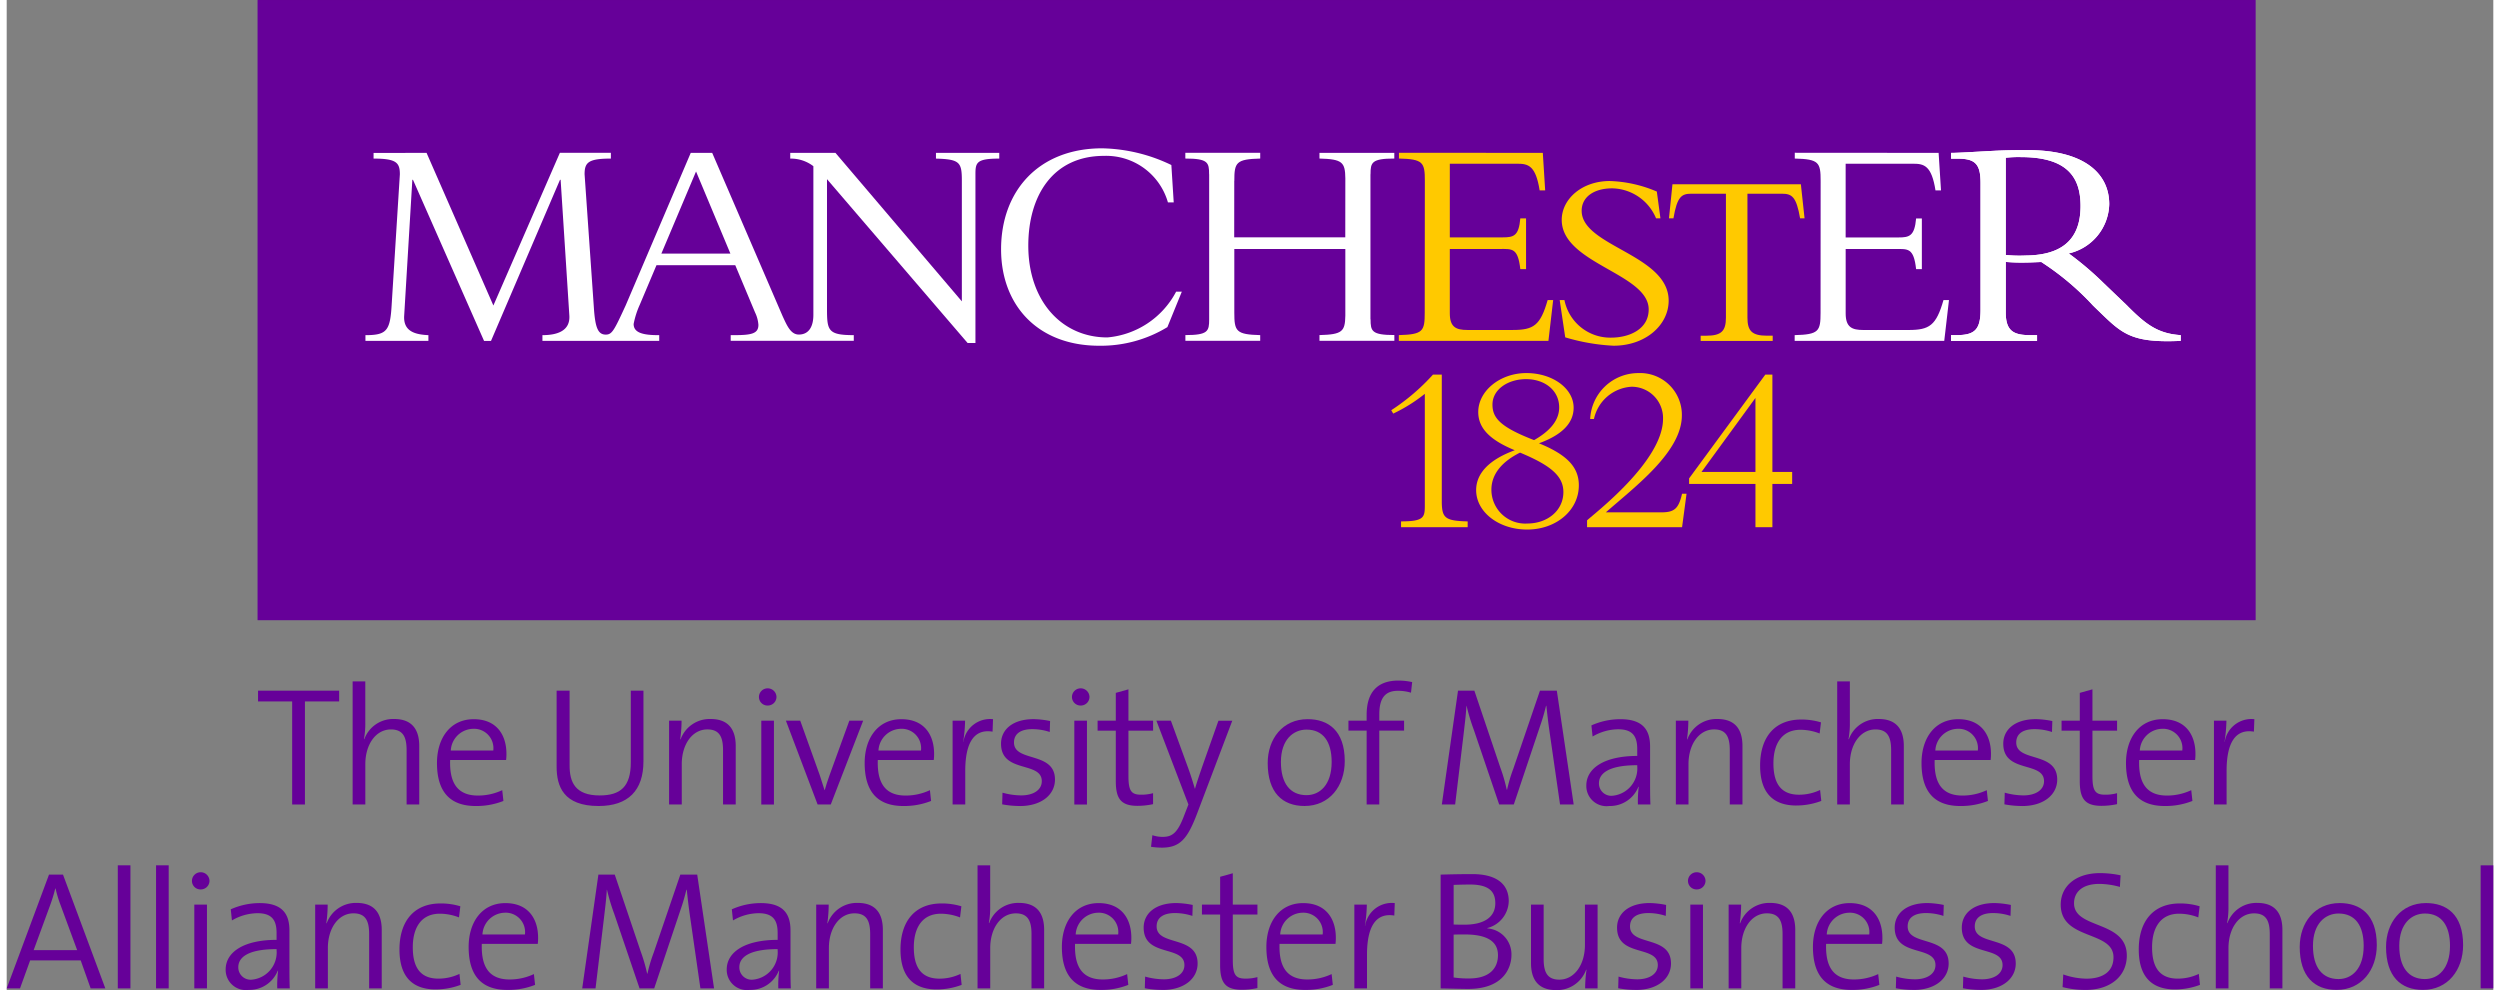 <?xml version="1.0" encoding="UTF-8"?>
<svg xmlns="http://www.w3.org/2000/svg" xmlns:xlink="http://www.w3.org/1999/xlink" width="202px" height="80px" viewBox="0 0 262.322 104.449">
  <rect x="0" y="0" width="262.322" height="104.449" fill="#808080" stroke="none"/>
  <defs>
    <clipPath id="clip-path">
      <rect id="Rectangle_5" data-name="Rectangle 5" width="262.322" height="104.449" fill="#609"></rect>
    </clipPath>
  </defs>
  <g id="Group_1" data-name="Group 1" transform="translate(0 0)">
    <path id="Path_68" data-name="Path 68" d="M0,0H210.785V65.426H0Z" transform="translate(26.465 0.001)" fill="#609"></path>
    <g id="Group_2" data-name="Group 2" transform="translate(0 0)">
      <g id="Group_1-2" data-name="Group 1" clip-path="url(#clip-path)">
        <path id="Path_1" data-name="Path 1" d="M102.508,31.75c2.909,1.188,4.205,2.483,4.205,4.433,0,2.639-2.383,4.666-5.458,4.666-2.993,0-5.376-1.85-5.376-4.157,0-1.778,1.384-3.224,4.076-4.21-2.6-1.067-3.854-2.306-3.854-4.031,0-2.231,2.306-4.11,5.074-4.11s4.988,1.622,4.988,3.652c0,1.623-1.216,2.867-3.654,3.756m-2,.985c-1.888.936-3.02,2.26-3.02,3.908a3.568,3.568,0,0,0,3.8,3.57c2.078,0,3.793-1.339,3.793-3.318,0-1.7-1.355-2.82-4.569-4.16m.637-7.753c-1.913,0-3.549,1.086-3.549,2.681,0,1.4.784,2.357,4.39,3.753,1.551-.884,2.648-2,2.648-3.445,0-1.829-1.551-2.988-3.489-2.988" transform="translate(59.139 15.015)" fill="#ffc900"></path>
        <path id="Path_2" data-name="Path 2" d="M109.774,35.978v-.587l8.042-10.951h.745V34.71h2.086v1.268h-2.086v4.559h-1.787V35.978Zm7-9.075-5.693,7.808h5.693Z" transform="translate(67.709 15.076)" fill="#ffc900"></path>
        <path id="Path_3" data-name="Path 3" d="M91.373,40.537v-.611c2.393,0,2.508-.411,2.508-1.654h0v-11.8a16.965,16.965,0,0,1-3.332,2.084L90.34,28.2a22.35,22.35,0,0,0,4.4-3.757h.931V37.929c.032,1.63.341,1.94,2.731,2v.611Z" transform="translate(55.722 15.076)" fill="#ffc900"></path>
        <path id="Path_4" data-name="Path 4" d="M113.611,37.073h-.475c-.346,1.529-.789,1.934-2.047,1.96H105.1c3.159-2.774,8.018-6.4,8.018-10.228a4.405,4.405,0,0,0-4.585-4.462,5.081,5.081,0,0,0-5.088,4.841h.4a4.31,4.31,0,0,1,3.956-3.4,3.305,3.305,0,0,1,3.331,3.378c0,4.521-7.365,10.084-8.015,10.719V40.6h10.016l0,0v0h.006l.21-1.565h0Z" transform="translate(63.602 15.015)" fill="#ffc900"></path>
        <path id="Path_5" data-name="Path 5" d="M105.689,13.939c-.411-2.634-1.219-2.816-2.346-2.816h-7.13v7.769H101.8c1.15,0,1.693-.149,1.85-2h.606v5.347h-.606c-.257-2.262-.863-2.123-2.171-2.123H96.213v6.794c0,1.466.676,1.751,1.854,1.751h4.783c2.2,0,2.918-.469,3.685-3.158h.582l-.5,4.306H90.834v-.606c2.556-.063,2.732-.416,2.732-2.361l.013-13.909c0-1.947-.181-2.3-2.732-2.357V9.967l15.177.011.249,3.961Z" transform="translate(56.027 6.149)" fill="#ffc900"></path>
        <path id="Path_6" data-name="Path 6" d="M108.832,12.021h13.546l.39,3.6h-.472c-.391-2.3-.873-2.6-1.919-2.6h-3.635V26.089c0,1.41.474,1.909,2.065,1.909h.6v.55h-7.6V28h.6c1.591,0,2.065-.5,2.065-1.909V13.02h-3.631c-1.046,0-1.513.285-1.906,2.6h-.472Z" transform="translate(66.896 7.415)" fill="#ffc900"></path>
        <path id="Path_7" data-name="Path 7" d="M103.649,14.956c0-1.478,1.321-2.372,3.219-2.372a5.108,5.108,0,0,1,4.631,3.164h.462l-.382-2.826a13.644,13.644,0,0,0-4.97-1.111c-2.933,0-5.062,1.906-5.062,4.1,0,4.618,9.174,5.648,9.174,9.447,0,2.086-2.04,2.975-3.966,2.975a4.931,4.931,0,0,1-4.923-3.966h-.5l.584,3.934a21.182,21.182,0,0,0,5.1.884c3.365,0,5.812-2.171,5.812-4.755,0-4.86-9.177-5.728-9.177-9.476" transform="translate(62.499 7.286)" fill="#ffc900"></path>
        <path id="Path_8" data-name="Path 8" d="M145.473,26.224,142.94,23.8a33.358,33.358,0,0,0-3.659-3.106,5.472,5.472,0,0,0,4.272-5.193c0-3.269-2.665-5.707-8.6-5.707-2.089,0-2.728.032-4.044.1s-3.272.194-4.044.194v.608h.7c1.861,0,2.411.574,2.411,2.564v13.39c0,2.149-.676,2.664-2.569,2.664h-.546v.606h9.078v-.606h-.736c-1.8,0-2.566-.485-2.566-2.406V21.592c.513.036.93.068,1.635.068.842,0,1.352-.032,2.113-.061a28.266,28.266,0,0,1,5.487,4.626c2.925,2.786,3.609,3.95,9.222,3.694v-.606c-2.467-.162-3.733-1.193-5.628-3.088m-10.846-5.308a13.931,13.931,0,0,1-1.984-.063V10.6a12.4,12.4,0,0,1,1.6-.068c4.943,0,6.291,2.176,6.291,5.159,0,3.846-2.343,5.222-5.906,5.222" transform="translate(78.252 6.042)" fill="#fff"></path>
        <path id="Path_9" data-name="Path 9" d="M145.473,26.224,142.94,23.8a33.358,33.358,0,0,0-3.659-3.106,5.472,5.472,0,0,0,4.272-5.193c0-3.269-2.665-5.707-8.6-5.707-2.089,0-2.728.032-4.044.1s-3.272.194-4.044.194v.608h.7c1.861,0,2.411.574,2.411,2.564v13.39c0,2.149-.676,2.664-2.569,2.664h-.546v.606h9.078v-.606h-.736c-1.8,0-2.566-.485-2.566-2.406V21.592c.513.036.93.068,1.635.068.842,0,1.352-.032,2.113-.061a28.266,28.266,0,0,1,5.487,4.626c2.925,2.786,3.609,3.95,9.222,3.694v-.606c-2.467-.162-3.733-1.193-5.628-3.088m-10.846-5.308a13.931,13.931,0,0,1-1.984-.063V10.6a12.4,12.4,0,0,1,1.6-.068c4.943,0,6.291,2.176,6.291,5.159,0,3.846-2.343,5.222-5.906,5.222" transform="translate(78.252 6.042)" fill="#fff"></path>
        <path id="Path_10" data-name="Path 10" d="M75.545,9.677a17.488,17.488,0,0,1,7.3,1.762l.249,3.945h-.61a6.778,6.778,0,0,0-6.749-4.91c-5.327,0-7.982,4.121-7.982,9.478,0,5.778,3.486,9.675,8.336,9.675A9.085,9.085,0,0,0,83.348,24.8h.6L82.426,28.54a13.5,13.5,0,0,1-7.2,1.963c-6.477,0-10.344-4.275-10.344-10.173,0-6.189,3.993-10.653,10.663-10.653" transform="translate(40.02 5.97)" fill="#fff"></path>
        <path id="Path_11" data-name="Path 11" d="M98.954,29.2v.6h-7.9v-.6c2.407-.061,2.7-.378,2.728-2.053V20.117H82.07v6.724l0,0c0,1.945.179,2.3,2.731,2.362V29.8H76.909V29.2c2.395,0,2.508-.417,2.508-1.656h0V12.235h-.006c0-1.243-.113-1.659-2.508-1.659V9.97h7.9v.606c-2.553.065-2.732.416-2.732,2.359h-.006l-.006,5.953H93.776l.006-6.226c-.023-1.7-.307-2.023-2.729-2.086v-.6h7.895v.6c-2.391,0-2.509.416-2.509,1.659l-.008,0v15.3h.013c0,1.243.115,1.66,2.511,1.66" transform="translate(47.436 6.15)" fill="#fff"></path>
        <path id="Path_12" data-name="Path 12" d="M83.594,9.976v.606c2.551.063,2.731.412,2.731,2.357v12.7L72.992,9.976H68.221v.606a3.875,3.875,0,0,1,2.441.8V27.069c0,1.208-.464,2.073-1.534,2.073-.854,0-1.248-.941-1.714-1.947L59.988,9.976H57.725L50.869,26.047c-1.226,2.669-1.447,3.1-2.107,3.1-.828,0-1.12-.737-1.259-2.878l-.977-14.034c0-1.242.38-1.657,2.773-1.657V9.971H43.919L36.905,26.079l-7.048-16.1H24.265v.6c2.394,0,2.774.416,2.774,1.657l-.852,13.56c-.16,2.9-.445,3.41-2.779,3.41v.6H30.05v-.6c-1.439-.065-2.65-.412-2.556-2.04l.862-14.351h.066l7.5,17h.732l7.279-17h.066L44.916,27.1c.129,1.693-1.339,2.105-2.837,2.105v.6H54.4v-.6h-.115c-1.754,0-2.584-.317-2.584-1.18a9.027,9.027,0,0,1,.639-2.008l1.772-4.194H62.42l2.091,4.989a3.563,3.563,0,0,1,.352,1.306c0,.9-.671,1.086-2.49,1.086H61.94v.6H74.924v-.6c-2.715,0-2.825-.48-2.825-2.774V12.749L86.931,30.032h.828v-17.8c0-1.24.116-1.652,2.513-1.652V9.976ZM54.627,20.6l3.657-8.661L61.907,20.6Z" transform="translate(14.438 6.151)" fill="#fff"></path>
        <path id="Path_13" data-name="Path 13" d="M132.1,13.939l-.252-3.961-15.174-.011v.611c2.551.058,2.728.411,2.728,2.357l-.008,13.909c0,1.945-.181,2.3-2.732,2.361v.606h15.78l.5-4.306h-.58c-.77,2.689-1.487,3.158-3.685,3.158H123.9c-1.185,0-1.858-.285-1.858-1.751V20.119H127.3c1.31,0,1.921-.139,2.173,2.123h.606V16.9h-.606c-.162,1.848-.707,2-1.851,2H122.04V11.123h7.129c1.13,0,1.939.183,2.349,2.816Z" transform="translate(71.958 6.149)" fill="#fff"></path>
        <path id="Path_14" data-name="Path 14" d="M21.347,46.2V57.072H20V46.2H16.4V45.065h8.556V46.2Z" transform="translate(10.116 27.797)" fill="#609"></path>
        <path id="Path_15" data-name="Path 15" d="M28.265,57.445V51.716c0-1.386-.373-2.188-1.654-2.188-1.583,0-2.7,1.565-2.7,3.665v4.251H22.572V44.46h1.335v4.323a8.815,8.815,0,0,1-.142,1.759l.036.018a3.241,3.241,0,0,1,3.148-2.134c2.027,0,2.65,1.281,2.65,2.847v6.171Z" transform="translate(13.923 27.424)" fill="#609"></path>
        <path id="Path_16" data-name="Path 16" d="M35.365,51.229h-5.9c-.089,2.65.96,3.753,2.935,3.753a5.973,5.973,0,0,0,2.561-.569l.124,1.138a7.689,7.689,0,0,1-2.917.534c-2.668,0-4.091-1.441-4.091-4.535,0-2.65,1.423-4.624,3.877-4.624,2.437,0,3.45,1.69,3.45,3.646a4.8,4.8,0,0,1-.036.658m-3.486-3.29a2.413,2.413,0,0,0-2.348,2.294h4.482a2.045,2.045,0,0,0-2.134-2.294" transform="translate(17.316 28.944)" fill="#609"></path>
        <path id="Path_17" data-name="Path 17" d="M40.312,57.231c-3.717,0-4.43-2.081-4.43-4.144V45.066h1.369v7.9c0,1.725.569,3.15,3.167,3.15,2.205,0,3.29-.926,3.29-3.487V45.066h1.334v7.452c0,3.077-1.618,4.713-4.731,4.713" transform="translate(22.132 27.798)" fill="#609"></path>
        <path id="Path_18" data-name="Path 18" d="M48.912,55.932V50.2c0-1.386-.373-2.188-1.654-2.188-1.583,0-2.7,1.565-2.7,3.665v4.251H43.219V47.091h1.318a14.068,14.068,0,0,1-.142,1.956l.036.018A3.269,3.269,0,0,1,47.6,46.913c2.027,0,2.65,1.281,2.65,2.847v6.171Z" transform="translate(26.658 28.937)" fill="#609"></path>
        <path id="Path_19" data-name="Path 19" d="M50.008,46.726a.9.9,0,0,1-.925-.907.914.914,0,0,1,.925-.907.927.927,0,0,1,.925.907.917.917,0,0,1-.925.907m-.677,1.6h1.334v8.841H49.33Z" transform="translate(30.275 27.703)" fill="#609"></path>
        <path id="Path_20" data-name="Path 20" d="M55.574,55.864H54.187l-3.345-8.841h1.512l2.065,5.764c.178.551.338,1.049.5,1.563h.018c.142-.479.3-1.012.48-1.492l2.116-5.835h1.458Z" transform="translate(31.36 29.005)" fill="#609"></path>
        <path id="Path_21" data-name="Path 21" d="M63.268,51.229h-5.9c-.089,2.65.962,3.753,2.935,3.753a5.986,5.986,0,0,0,2.563-.569l.124,1.138a7.7,7.7,0,0,1-2.918.534c-2.668,0-4.089-1.441-4.089-4.535,0-2.65,1.421-4.624,3.875-4.624,2.437,0,3.45,1.69,3.45,3.646a4.8,4.8,0,0,1-.036.658m-3.484-3.29a2.415,2.415,0,0,0-2.349,2.294h4.483a2.046,2.046,0,0,0-2.134-2.294" transform="translate(34.528 28.944)" fill="#609"></path>
        <path id="Path_22" data-name="Path 22" d="M65.934,48.248c-1.956-.32-2.881,1.175-2.881,4.144v3.541H61.719V47.092h1.316a15.271,15.271,0,0,1-.2,2.223l.018.018a2.848,2.848,0,0,1,3.13-2.4Z" transform="translate(38.069 28.936)" fill="#609"></path>
        <path id="Path_23" data-name="Path 23" d="M66.868,56.084A10.083,10.083,0,0,1,65,55.908l.036-1.229a7.547,7.547,0,0,0,1.974.286c1.281,0,2.17-.571,2.17-1.5,0-2.136-4.3-.8-4.3-3.95,0-1.476,1.209-2.595,3.45-2.595a9.5,9.5,0,0,1,1.725.2l-.036,1.156a5.9,5.9,0,0,0-1.832-.3c-1.3,0-1.939.534-1.939,1.407,0,2.116,4.323.907,4.323,3.913,0,1.565-1.389,2.792-3.7,2.792" transform="translate(40.016 28.944)" fill="#609"></path>
        <path id="Path_24" data-name="Path 24" d="M70.433,46.726a.905.905,0,0,1-.926-.907.915.915,0,0,1,.926-.907.926.926,0,0,1,.923.907.915.915,0,0,1-.923.907m-.677,1.6H71.09v8.841H69.756Z" transform="translate(42.872 27.703)" fill="#609"></path>
        <path id="Path_25" data-name="Path 25" d="M75.394,57.268c-1.778,0-2.294-.783-2.294-2.614V49.336H71.179V48.285H73.1V45.35l1.334-.373v3.308h2.6v1.051h-2.6V54.1c0,1.583.285,1.992,1.334,1.992a4.627,4.627,0,0,0,1.263-.16V57.09a7.817,7.817,0,0,1-1.636.178" transform="translate(43.904 27.743)" fill="#609"></path>
        <path id="Path_26" data-name="Path 26" d="M79.539,56.789c-1.032,2.721-1.814,3.628-3.753,3.628a8.363,8.363,0,0,1-1.12-.089l.142-1.227a3.258,3.258,0,0,0,1.1.178c1.067,0,1.6-.5,2.294-2.365l.409-1.049-3.379-8.841h1.53l1.85,5.07c.285.8.48,1.439.676,2.1h.018c.16-.569.534-1.673.889-2.687l1.583-4.482h1.46Z" transform="translate(46.054 29.005)" fill="#609"></path>
        <path id="Path_27" data-name="Path 27" d="M86.173,56.083c-2.365,0-3.895-1.439-3.895-4.534,0-2.527,1.565-4.626,4.215-4.626,2.152,0,3.914,1.192,3.914,4.43,0,2.632-1.618,4.729-4.234,4.729m.2-8.057c-1.387,0-2.7,1.049-2.7,3.415,0,2.26.978,3.5,2.7,3.5,1.387,0,2.652-1.067,2.652-3.5,0-2.134-.891-3.415-2.652-3.415" transform="translate(50.75 28.944)" fill="#609"></path>
        <path id="Path_28" data-name="Path 28" d="M94.146,45.686a4.59,4.59,0,0,0-1.387-.2c-1.352,0-1.956.783-1.956,2.49v.658h2.614v1.051H90.8v7.79H89.467v-7.79H87.546V48.638h1.921v-.622c0-2.472,1.229-3.61,3.345-3.61a6.663,6.663,0,0,1,1.458.16Z" transform="translate(53.999 27.39)" fill="#609"></path>
        <path id="Path_29" data-name="Path 29" d="M106.11,57.071l-1.069-7.4c-.213-1.46-.3-2.349-.373-3.007h-.036c-.125.5-.3,1.192-.587,2.011l-2.812,8.394H99.688L97.019,49.21a20.827,20.827,0,0,1-.765-2.545h-.018c-.052.96-.178,1.921-.318,3.15l-.873,7.256H93.64l1.707-12.006h1.725l2.739,8.112a17.055,17.055,0,0,1,.676,2.33h.036a16.283,16.283,0,0,1,.658-2.205l2.81-8.236h1.78l1.778,12.006Z" transform="translate(57.758 27.797)" fill="#609"></path>
        <path id="Path_30" data-name="Path 30" d="M108.51,55.924a12.074,12.074,0,0,1,.089-1.867h-.036a3.23,3.23,0,0,1-3.077,2.027,2.132,2.132,0,0,1-2.419-2.152c0-1.85,1.921-3.129,5.371-3.129v-.731c0-1.334-.48-2.081-2.01-2.081a5.379,5.379,0,0,0-2.7.765l-.123-1.175a7.491,7.491,0,0,1,3.059-.656c2.437,0,3.13,1.209,3.13,2.881v3.468c0,.871,0,1.867.036,2.65Zm-.071-4.144c-3.326,0-4.039,1.049-4.039,1.9A1.3,1.3,0,0,0,105.842,55a2.883,2.883,0,0,0,2.6-3.077Z" transform="translate(63.573 28.944)" fill="#609"></path>
        <path id="Path_31" data-name="Path 31" d="M114.6,55.932V50.2c0-1.386-.373-2.188-1.654-2.188-1.583,0-2.7,1.565-2.7,3.665v4.251h-1.335V47.091h1.318a14.065,14.065,0,0,1-.142,1.956l.036.018a3.269,3.269,0,0,1,3.166-2.152c2.027,0,2.65,1.281,2.65,2.847v6.171Z" transform="translate(67.174 28.937)" fill="#609"></path>
        <path id="Path_32" data-name="Path 32" d="M118.232,56.019c-1.974,0-3.825-.871-3.825-4.215,0-2.9,1.46-4.857,4.341-4.857a7.087,7.087,0,0,1,2.081.3l-.142,1.174a5.562,5.562,0,0,0-2.027-.391c-1.9,0-2.847,1.405-2.847,3.539,0,1.814.569,3.31,2.7,3.31a5.153,5.153,0,0,0,2.223-.5l.125,1.156a7.433,7.433,0,0,1-2.632.482" transform="translate(70.567 28.958)" fill="#609"></path>
        <path id="Path_33" data-name="Path 33" d="M125.128,57.445V51.716c0-1.386-.373-2.188-1.654-2.188-1.583,0-2.7,1.565-2.7,3.665v4.251h-1.335V44.46h1.335v4.323a8.815,8.815,0,0,1-.142,1.759l.036.018a3.241,3.241,0,0,1,3.148-2.134c2.027,0,2.65,1.281,2.65,2.847v6.171Z" transform="translate(73.668 27.424)" fill="#609"></path>
        <path id="Path_34" data-name="Path 34" d="M132.228,51.229h-5.9c-.089,2.65.96,3.753,2.935,3.753a5.973,5.973,0,0,0,2.561-.569l.125,1.138a7.689,7.689,0,0,1-2.917.534c-2.668,0-4.091-1.441-4.091-4.535,0-2.65,1.423-4.624,3.877-4.624,2.437,0,3.45,1.69,3.45,3.646a4.794,4.794,0,0,1-.036.658m-3.486-3.29a2.413,2.413,0,0,0-2.348,2.294h4.482a2.045,2.045,0,0,0-2.134-2.294" transform="translate(77.061 28.944)" fill="#609"></path>
        <path id="Path_35" data-name="Path 35" d="M132.262,56.084a10.083,10.083,0,0,1-1.867-.176l.036-1.229a7.547,7.547,0,0,0,1.974.286c1.281,0,2.17-.571,2.17-1.5,0-2.136-4.3-.8-4.3-3.95,0-1.476,1.209-2.595,3.45-2.595a9.5,9.5,0,0,1,1.725.2l-.036,1.156a5.9,5.9,0,0,0-1.832-.3c-1.3,0-1.939.534-1.939,1.407,0,2.116,4.323.907,4.323,3.913,0,1.565-1.389,2.792-3.7,2.792" transform="translate(80.351 28.944)" fill="#609"></path>
        <path id="Path_36" data-name="Path 36" d="M138.291,57.268c-1.779,0-2.294-.783-2.294-2.614V49.336h-1.921V48.285H136V45.35l1.334-.373v3.308h2.6v1.051h-2.6V54.1c0,1.583.285,1.992,1.334,1.992a4.627,4.627,0,0,0,1.263-.16V57.09a7.817,7.817,0,0,1-1.636.178" transform="translate(82.699 27.743)" fill="#609"></path>
        <path id="Path_37" data-name="Path 37" d="M145.57,51.229h-5.9c-.089,2.65.96,3.753,2.935,3.753a5.973,5.973,0,0,0,2.561-.569l.124,1.138a7.689,7.689,0,0,1-2.917.534c-2.668,0-4.091-1.441-4.091-4.535,0-2.65,1.423-4.624,3.877-4.624,2.437,0,3.45,1.69,3.45,3.646a4.8,4.8,0,0,1-.036.658m-3.486-3.29a2.413,2.413,0,0,0-2.348,2.294h4.482a2.045,2.045,0,0,0-2.134-2.294" transform="translate(85.291 28.944)" fill="#609"></path>
        <path id="Path_38" data-name="Path 38" d="M148.234,48.248c-1.956-.32-2.881,1.175-2.881,4.144v3.541h-1.334V47.092h1.316a15.273,15.273,0,0,1-.2,2.223l.018.018a2.848,2.848,0,0,1,3.13-2.4Z" transform="translate(88.832 28.936)" fill="#609"></path>
        <path id="Path_39" data-name="Path 39" d="M8.857,69.071,7.808,66.119H2.472L1.405,69.071H0L4.464,57.065H5.94l4.466,12.006ZM5.691,60.3a12.517,12.517,0,0,1-.534-1.761H5.122a16.292,16.292,0,0,1-.534,1.743l-1.743,4.75H7.434Z" transform="translate(0 35.199)" fill="#609"></path>
        <rect id="Rectangle_2" data-name="Rectangle 2" width="1.334" height="12.985" transform="translate(11.72 91.285)" fill="#609"></rect>
        <rect id="Rectangle_3" data-name="Rectangle 3" width="1.334" height="12.985" transform="translate(15.756 91.285)" fill="#609"></rect>
        <path id="Path_40" data-name="Path 40" d="M13.013,58.726a.9.9,0,0,1-.925-.907.915.915,0,0,1,.925-.907.926.926,0,0,1,.925.907.916.916,0,0,1-.925.907m-.676,1.6h1.334v8.841H12.337Z" transform="translate(7.456 35.104)" fill="#609"></path>
        <path id="Path_41" data-name="Path 41" d="M19.73,67.924a12.073,12.073,0,0,1,.089-1.867h-.036a3.23,3.23,0,0,1-3.077,2.027,2.132,2.132,0,0,1-2.419-2.152c0-1.85,1.921-3.129,5.371-3.129v-.731c0-1.334-.48-2.081-2.01-2.081a5.379,5.379,0,0,0-2.7.765l-.123-1.175a7.491,7.491,0,0,1,3.059-.656c2.437,0,3.13,1.209,3.13,2.881v3.468c0,.871,0,1.867.036,2.65Zm-.071-4.144c-3.326,0-4.039,1.049-4.039,1.9A1.3,1.3,0,0,0,17.062,67a2.883,2.883,0,0,0,2.6-3.077Z" transform="translate(8.813 36.346)" fill="#609"></path>
        <path id="Path_42" data-name="Path 42" d="M25.821,67.932V62.2c0-1.386-.373-2.188-1.654-2.188-1.583,0-2.7,1.565-2.7,3.665v4.251H20.128V59.091h1.318a14.066,14.066,0,0,1-.142,1.956l.036.018A3.269,3.269,0,0,1,24.5,58.913c2.027,0,2.65,1.281,2.65,2.847v6.171Z" transform="translate(12.415 36.339)" fill="#609"></path>
        <path id="Path_43" data-name="Path 43" d="M29.453,68.019c-1.974,0-3.825-.871-3.825-4.215,0-2.9,1.46-4.857,4.341-4.857a7.087,7.087,0,0,1,2.081.3l-.142,1.174a5.562,5.562,0,0,0-2.027-.391c-1.9,0-2.847,1.405-2.847,3.539,0,1.814.569,3.31,2.7,3.31a5.153,5.153,0,0,0,2.223-.5l.124,1.156a7.434,7.434,0,0,1-2.632.482" transform="translate(15.807 36.36)" fill="#609"></path>
        <path id="Path_44" data-name="Path 44" d="M37.431,63.229h-5.9c-.089,2.65.96,3.753,2.935,3.753a5.973,5.973,0,0,0,2.561-.569l.124,1.138a7.688,7.688,0,0,1-2.917.534c-2.668,0-4.091-1.441-4.091-4.535,0-2.65,1.423-4.624,3.877-4.624,2.437,0,3.45,1.69,3.45,3.646a4.8,4.8,0,0,1-.036.658m-3.486-3.29A2.413,2.413,0,0,0,31.6,62.233h4.482a2.045,2.045,0,0,0-2.134-2.294" transform="translate(18.59 36.346)" fill="#609"></path>
        <path id="Path_45" data-name="Path 45" d="M50.021,69.071l-1.067-7.4c-.213-1.46-.3-2.349-.373-3.007h-.036c-.125.5-.3,1.192-.587,2.011l-2.812,8.394H43.6L40.931,61.21a20.832,20.832,0,0,1-.765-2.545h-.018c-.053.96-.178,1.921-.32,3.15l-.871,7.256H37.552l1.707-12.006h1.725l2.739,8.112a17.529,17.529,0,0,1,.676,2.33h.036a16.056,16.056,0,0,1,.658-2.205l2.81-8.236h1.78l1.778,12.006Z" transform="translate(23.162 35.199)" fill="#609"></path>
        <path id="Path_46" data-name="Path 46" d="M52.422,67.924a12.073,12.073,0,0,1,.089-1.867h-.036A3.23,3.23,0,0,1,49.4,68.084a2.132,2.132,0,0,1-2.419-2.152c0-1.85,1.921-3.129,5.371-3.129v-.731c0-1.334-.48-2.081-2.01-2.081a5.379,5.379,0,0,0-2.7.765l-.123-1.175a7.491,7.491,0,0,1,3.059-.656c2.437,0,3.13,1.209,3.13,2.881v3.468c0,.871,0,1.867.036,2.65Zm-.071-4.144c-3.326,0-4.039,1.049-4.039,1.9A1.3,1.3,0,0,0,49.754,67a2.883,2.883,0,0,0,2.6-3.077Z" transform="translate(28.978 36.346)" fill="#609"></path>
        <path id="Path_47" data-name="Path 47" d="M58.512,67.932V62.2c0-1.386-.373-2.188-1.654-2.188-1.583,0-2.7,1.565-2.7,3.665v4.251H52.819V59.091h1.318a14.068,14.068,0,0,1-.142,1.956l.036.018A3.269,3.269,0,0,1,57.2,58.913c2.027,0,2.65,1.281,2.65,2.847v6.171Z" transform="translate(32.579 36.339)" fill="#609"></path>
        <path id="Path_48" data-name="Path 48" d="M62.146,68.019c-1.974,0-3.827-.871-3.827-4.215,0-2.9,1.46-4.857,4.341-4.857a7.106,7.106,0,0,1,2.082.3L64.6,60.423a5.559,5.559,0,0,0-2.026-.391c-1.9,0-2.849,1.405-2.849,3.539,0,1.814.571,3.31,2.7,3.31a5.142,5.142,0,0,0,2.223-.5l.124,1.156a7.424,7.424,0,0,1-2.631.482" transform="translate(35.971 36.36)" fill="#609"></path>
        <path id="Path_49" data-name="Path 49" d="M69.039,69.445V63.716c0-1.386-.373-2.188-1.654-2.188-1.583,0-2.7,1.565-2.7,3.665v4.251H63.346V56.46h1.335v4.323a8.815,8.815,0,0,1-.142,1.759l.036.018a3.241,3.241,0,0,1,3.148-2.134c2.027,0,2.65,1.281,2.65,2.847v6.171Z" transform="translate(39.072 34.826)" fill="#609"></path>
        <path id="Path_50" data-name="Path 50" d="M76.139,63.229h-5.9c-.089,2.65.96,3.753,2.934,3.753a5.973,5.973,0,0,0,2.561-.569l.125,1.138a7.688,7.688,0,0,1-2.917.534c-2.668,0-4.091-1.441-4.091-4.535,0-2.65,1.423-4.624,3.877-4.624,2.437,0,3.45,1.69,3.45,3.646a4.8,4.8,0,0,1-.036.658m-3.486-3.29a2.413,2.413,0,0,0-2.348,2.294h4.482a2.045,2.045,0,0,0-2.134-2.294" transform="translate(42.465 36.346)" fill="#609"></path>
        <path id="Path_51" data-name="Path 51" d="M76.174,68.084a10.083,10.083,0,0,1-1.867-.176l.036-1.229a7.547,7.547,0,0,0,1.974.286c1.281,0,2.17-.571,2.17-1.5,0-2.136-4.3-.8-4.3-3.95,0-1.476,1.209-2.595,3.45-2.595a9.5,9.5,0,0,1,1.725.2l-.036,1.156a5.9,5.9,0,0,0-1.832-.3c-1.3,0-1.939.534-1.939,1.407,0,2.116,4.323.907,4.323,3.913,0,1.565-1.389,2.792-3.7,2.792" transform="translate(45.756 36.346)" fill="#609"></path>
        <path id="Path_52" data-name="Path 52" d="M82.2,69.268c-1.778,0-2.294-.783-2.294-2.614V61.336H77.988V60.285h1.921V57.35l1.334-.373v3.308h2.6v1.051h-2.6V66.1c0,1.583.285,1.992,1.334,1.992a4.627,4.627,0,0,0,1.263-.16V69.09a7.817,7.817,0,0,1-1.636.178" transform="translate(48.103 35.145)" fill="#609"></path>
        <path id="Path_53" data-name="Path 53" d="M89.482,63.229h-5.9c-.089,2.65.96,3.753,2.935,3.753a5.973,5.973,0,0,0,2.561-.569l.124,1.138a7.688,7.688,0,0,1-2.917.534c-2.668,0-4.091-1.441-4.091-4.535,0-2.65,1.423-4.624,3.877-4.624,2.437,0,3.45,1.69,3.45,3.646a4.794,4.794,0,0,1-.036.658M86,59.939a2.413,2.413,0,0,0-2.348,2.294H88.13A2.045,2.045,0,0,0,86,59.939" transform="translate(50.695 36.346)" fill="#609"></path>
        <path id="Path_54" data-name="Path 54" d="M92.147,60.248c-1.956-.32-2.881,1.175-2.881,4.144v3.541H87.932V59.092h1.316a15.27,15.27,0,0,1-.2,2.223l.018.018a2.848,2.848,0,0,1,3.13-2.4Z" transform="translate(54.237 36.337)" fill="#609"></path>
        <path id="Path_55" data-name="Path 55" d="M96.462,69.146c-.728,0-1.867-.037-2.9-.053V57.086c.818-.019,1.9-.053,3.345-.053,2.613,0,3.84,1.1,3.84,2.844a3,3,0,0,1-2.259,2.847v.036a2.741,2.741,0,0,1,2.545,2.792c0,1.3-.783,3.594-4.572,3.594m.2-11.012c-.587,0-1.211.019-1.727.037v4.179c.375.018.676.018,1.14.018,2.134,0,3.255-.836,3.255-2.259,0-1.138-.553-1.976-2.668-1.976M96.09,63.4c-.215,0-.871,0-1.158.018v4.519a10.361,10.361,0,0,0,1.638.105c2.115,0,3.04-1.048,3.04-2.453,0-1.691-1.547-2.189-3.52-2.189" transform="translate(57.71 35.179)" fill="#609"></path>
        <path id="Path_56" data-name="Path 56" d="M105.17,67.864a14.068,14.068,0,0,1,.142-1.956l-.036-.018a3.269,3.269,0,0,1-3.166,2.152c-2.027,0-2.652-1.28-2.652-2.846V59.023h1.334v5.728c0,1.387.373,2.188,1.656,2.188,1.583,0,2.7-1.565,2.7-3.665V59.023h1.334v8.841Z" transform="translate(61.347 36.407)" fill="#609"></path>
        <path id="Path_57" data-name="Path 57" d="M107.062,68.084a10.082,10.082,0,0,1-1.867-.176l.036-1.229a7.547,7.547,0,0,0,1.974.286c1.281,0,2.17-.571,2.17-1.5,0-2.136-4.3-.8-4.3-3.95,0-1.476,1.209-2.595,3.45-2.595a9.5,9.5,0,0,1,1.725.2l-.036,1.156a5.9,5.9,0,0,0-1.832-.3c-1.3,0-1.939.534-1.939,1.407,0,2.116,4.323.907,4.323,3.913,0,1.565-1.389,2.792-3.7,2.792" transform="translate(64.808 36.346)" fill="#609"></path>
        <path id="Path_58" data-name="Path 58" d="M110.626,58.726a.9.9,0,0,1-.925-.907.915.915,0,0,1,.925-.907.926.926,0,0,1,.925.907.916.916,0,0,1-.925.907m-.677,1.6h1.334v8.841h-1.334Z" transform="translate(67.664 35.104)" fill="#609"></path>
        <path id="Path_59" data-name="Path 59" d="M118.044,67.932V62.2c0-1.386-.373-2.188-1.654-2.188-1.583,0-2.7,1.565-2.7,3.665v4.251h-1.335V59.091h1.318a14.068,14.068,0,0,1-.142,1.956l.036.018a3.269,3.269,0,0,1,3.166-2.152c2.027,0,2.65,1.281,2.65,2.847v6.171Z" transform="translate(69.299 36.339)" fill="#609"></path>
        <path id="Path_60" data-name="Path 60" d="M125.144,63.229h-5.9c-.089,2.65.96,3.753,2.935,3.753a5.973,5.973,0,0,0,2.561-.569l.124,1.138a7.688,7.688,0,0,1-2.917.534c-2.668,0-4.091-1.441-4.091-4.535,0-2.65,1.423-4.624,3.877-4.624,2.437,0,3.45,1.69,3.45,3.646a4.8,4.8,0,0,1-.036.658m-3.486-3.29a2.413,2.413,0,0,0-2.348,2.294h4.482a2.045,2.045,0,0,0-2.134-2.294" transform="translate(72.692 36.346)" fill="#609"></path>
        <path id="Path_61" data-name="Path 61" d="M125.178,68.084a10.083,10.083,0,0,1-1.867-.176l.036-1.229a7.547,7.547,0,0,0,1.974.286c1.281,0,2.17-.571,2.17-1.5,0-2.136-4.3-.8-4.3-3.95,0-1.476,1.209-2.595,3.45-2.595a9.5,9.5,0,0,1,1.725.2l-.036,1.156a5.9,5.9,0,0,0-1.832-.3c-1.3,0-1.939.534-1.939,1.407,0,2.116,4.323.907,4.323,3.913,0,1.565-1.389,2.792-3.7,2.792" transform="translate(75.982 36.346)" fill="#609"></path>
        <path id="Path_62" data-name="Path 62" d="M129.556,68.084a10.083,10.083,0,0,1-1.867-.176l.036-1.229a7.547,7.547,0,0,0,1.974.286c1.28,0,2.17-.571,2.17-1.5,0-2.136-4.3-.8-4.3-3.95,0-1.476,1.209-2.595,3.45-2.595a9.5,9.5,0,0,1,1.725.2l-.036,1.156a5.9,5.9,0,0,0-1.832-.3c-1.3,0-1.939.534-1.939,1.407,0,2.116,4.323.907,4.323,3.913,0,1.565-1.389,2.792-3.7,2.792" transform="translate(78.682 36.346)" fill="#609"></path>
        <path id="Path_63" data-name="Path 63" d="M136.618,69.293a9.433,9.433,0,0,1-2.4-.3l.071-1.334a7.67,7.67,0,0,0,2.454.446c1.547,0,2.846-.624,2.846-2.26,0-2.847-5.567-1.761-5.567-5.549,0-1.9,1.529-3.327,4.162-3.327a10.776,10.776,0,0,1,2.152.233l-.071,1.226a8.212,8.212,0,0,0-2.17-.32c-1.743,0-2.668.82-2.668,2.047,0,2.757,5.567,1.761,5.567,5.513,0,2.116-1.654,3.628-4.375,3.628" transform="translate(82.665 35.138)" fill="#609"></path>
        <path id="Path_64" data-name="Path 64" d="M142.94,68.019c-1.976,0-3.827-.871-3.827-4.215,0-2.9,1.46-4.857,4.341-4.857a7.079,7.079,0,0,1,2.081.3l-.142,1.174a5.548,5.548,0,0,0-2.027-.391c-1.9,0-2.847,1.405-2.847,3.539,0,1.814.571,3.31,2.707,3.31a5.164,5.164,0,0,0,2.223-.5l.123,1.156a7.423,7.423,0,0,1-2.631.482" transform="translate(85.806 36.36)" fill="#609"></path>
        <path id="Path_65" data-name="Path 65" d="M149.833,69.445V63.716c0-1.386-.373-2.188-1.654-2.188-1.583,0-2.7,1.565-2.7,3.665v4.251H144.14V56.46h1.335v4.323a8.817,8.817,0,0,1-.142,1.759l.036.018a3.241,3.241,0,0,1,3.148-2.134c2.027,0,2.65,1.281,2.65,2.847v6.171Z" transform="translate(88.906 34.826)" fill="#609"></path>
        <path id="Path_66" data-name="Path 66" d="M153.515,68.083c-2.365,0-3.9-1.439-3.9-4.534,0-2.527,1.567-4.626,4.217-4.626,2.152,0,3.913,1.192,3.913,4.43,0,2.632-1.618,4.729-4.233,4.729m.2-8.057c-1.387,0-2.7,1.049-2.7,3.415,0,2.26.978,3.5,2.7,3.5,1.387,0,2.65-1.067,2.65-3.5,0-2.134-.889-3.415-2.65-3.415" transform="translate(92.285 36.345)" fill="#609"></path>
        <path id="Path_67" data-name="Path 67" d="M159.147,68.083c-2.365,0-3.9-1.439-3.9-4.534,0-2.527,1.567-4.626,4.217-4.626,2.152,0,3.913,1.192,3.913,4.43,0,2.632-1.618,4.729-4.233,4.729m.2-8.057c-1.387,0-2.7,1.049-2.7,3.415,0,2.26.978,3.5,2.7,3.5,1.387,0,2.65-1.067,2.65-3.5,0-2.134-.889-3.415-2.65-3.415" transform="translate(95.759 36.345)" fill="#609"></path>
        <rect id="Rectangle_4" data-name="Rectangle 4" width="1.334" height="12.985" transform="translate(260.986 91.285)" fill="#609"></rect>
      </g>
    </g>
  </g>
</svg>
